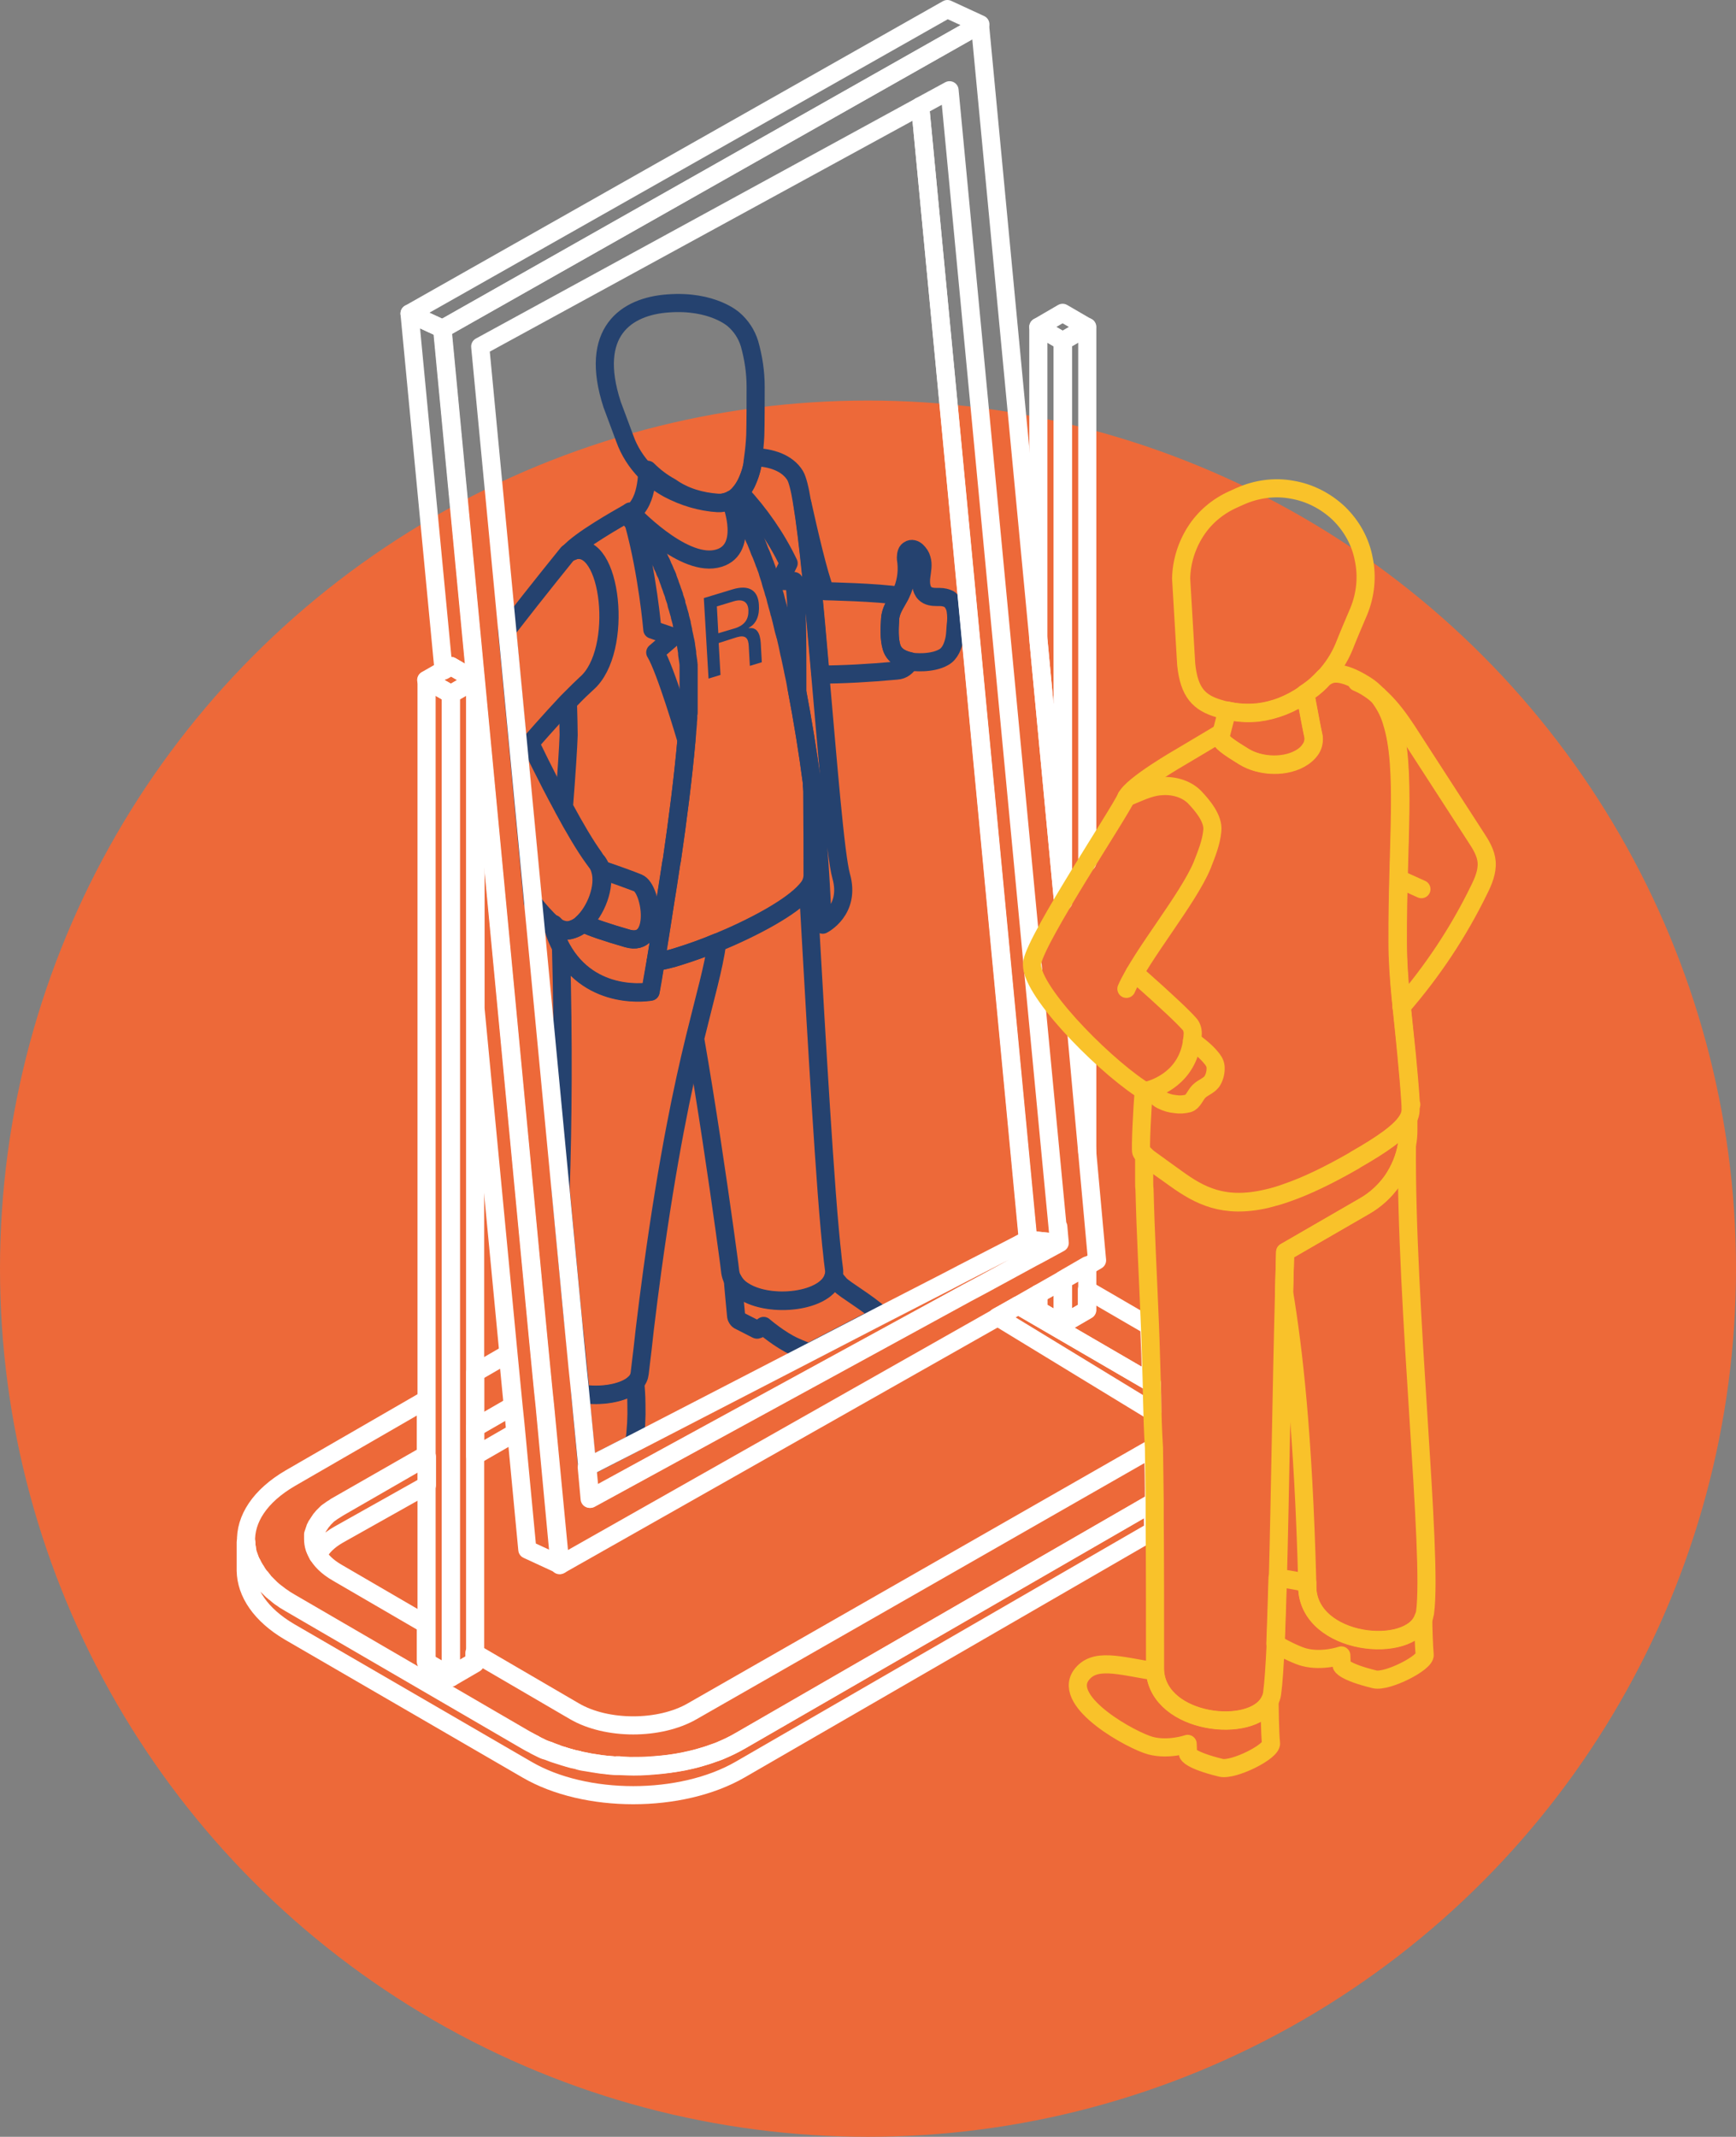 <svg xmlns="http://www.w3.org/2000/svg" xmlns:xlink="http://www.w3.org/1999/xlink" id="Layer_1" x="0px" y="0px" viewBox="0 0 479 589.5" style="enable-background:new 0 0 479 589.5;" xml:space="preserve"><rect x="0" y="0" width="479" height="589.5" fill="#808080" stroke="none"/><style type="text/css">	.st0{fill:#ED6939;}	.st1{fill:none;stroke:#25426F;stroke-width:5;stroke-linecap:round;stroke-linejoin:round;}	.st2{fill:none;stroke:#FFFFFF;stroke-width:5;stroke-linecap:round;stroke-linejoin:round;}	.st3{fill:none;stroke:#F9C22A;stroke-width:5;stroke-linecap:round;stroke-linejoin:round;}	.st4{fill:#25426F;}</style><circle class="st0" cx="239.5" cy="350" r="239.5"></circle><path class="st1" d="M227.7,163.1c0,0,14.7,0.3,20.6,1.3c-1.1,2.1-2.6,4-2.7,6.5c-0.1,2.5-0.3,5.3,0.4,7.7c0.9,3,4.1,3.6,5.1,3.8 c-0.8,1.5-2,2.5-3.7,2.6c-7.5,0.7-15.1,1.1-21,1.1c-1.6-18.6-3.3-37.1-5-47.2C223,146.1,225.9,158.8,227.7,163.1z"></path><path class="st1" d="M161.7,188.6c-1.1,1-2.7,2.6-4.5,4.4l-0.8,0.8c-4.7,5-10.1,11.2-10.1,11.2s4.2,8.9,9,17.7l0.2,0.4 c2.8,5.2,5.8,10.3,8.2,13.6c0.3,0.4,0.6,0.8,0.8,1.1c0.5,0.6,0.9,1.4,1.1,2.2c1.4,4.6-1.3,11.5-5,14.8c-1,1-2.3,1.6-3.7,1.9 c-0.8,0.1-1.6,0-2.4-0.3c-0.5-0.2-1-0.6-1.5-0.9c-0.2-0.2-0.3-0.3-0.5-0.5c-2-1.9-3.8-3.9-5.5-6.1l-7.1-75.1 c8.6-11.1,16.8-21.2,16.8-21.2c0.4-0.3,0.9-0.5,1.3-0.6C168.5,148.4,172,179.7,161.7,188.6z"></path><path class="st1" d="M246,178.5c-0.7-2.3-0.6-5.2-0.4-7.7c0.1-2.4,1.6-4.5,2.7-6.5c0.1-0.2,0.2-0.3,0.3-0.5c1.3-2.7,1.8-5.7,1.5-8.6 c-0.1-0.6-0.2-1.3-0.1-1.9c0-0.3,0.1-0.6,0.2-0.9c0.1-0.3,0.3-0.5,0.6-0.7c0.7-0.5,1.6-0.2,2.2,0.4c0.6,0.6,1.1,1.3,1.3,2.1 c0.5,1.6,0.1,3.2-0.1,4.9c-0.2,1.6-0.1,3.5,1,4.6c0.9,0.9,2.2,1,3.3,1h0.8c0.9,0,1.8,0.2,2.6,0.6c0.5,0.4,0.9,0.8,1.2,1.4 c0.3,0.5,0.5,1.1,0.6,1.8c0.2,1.3,0.2,2.7,0,4.1c-0.1,1.1-0.1,2.2-0.3,3.4c-0.4,2.1-1.2,4.3-3,5.3c-3.3,1.9-8.4,1.4-9.3,1.2H251 C250,182.1,246.9,181.5,246,178.5z"></path><path class="st1" d="M219.3,371.5c-4.1-1.8-8.6-5.7-8.6-5.7s-1.6,1.2-1.9,1l-4.7-2.4c-0.3-0.1-0.5-0.3-0.7-0.6 c-0.2-0.3-0.3-0.6-0.3-0.9c0,0-0.2-2.3-0.5-5.3c-0.1-1.4-0.3-3-0.4-4.6c0.7,1.3,1.7,2.4,2.9,3.1c7.3,4.8,23.1,3,24.9-4 c0.5,0.8,1.1,1.5,1.7,2.2c1.5,1.6,7.3,4.8,11.4,8.5l-19.9,10.3C221.9,372.6,220.6,372.1,219.3,371.5z"></path><path class="st1" d="M175.3,381.5c0.1,1.4,0.3,3.5,0.3,6c0.1,3.5-0.1,7.1-0.6,10.6l-13,6.7l-1.9-20.3 C165.7,385.5,172.5,384.4,175.3,381.5z"></path><path class="st1" d="M205.1,356.2c-1.2-0.8-2.3-1.8-2.9-3.1c0-0.1-0.1-0.1-0.1-0.2c-0.3-0.6-0.5-1.3-0.6-1.9 c-0.3-2.7-0.9-6.8-1.6-12c-1.9-13.6-4.9-34.1-8.1-52.5c2.9-11.9,5.1-19.3,6.1-26.4c9.9-4.1,20.5-9.7,24.6-14.5l0.5-0.6 c0,0.3,0,0.6,0,0.8c0.6,10.4,3,54.8,5.1,83c0.3,4,0.6,7.7,0.9,10.9c0.2,1.8,0.3,3.5,0.5,5c0.2,2.1,0.4,3.9,0.6,5.3 c0.1,0.7,0.1,1.5-0.1,2.2C228.2,359.3,212.4,361,205.1,356.2z"></path><path class="st1" d="M224,215.8c-1.1-8.4-2.5-17-4.2-25.9c0.1,0.4,0.2,0.7,0.2,1.1c0-0.3,0-2.4,0-5.4c0-7.4,0-20.4-0.9-25.3h-3.9 l2.4-4.9c-3.4-7.1-8-13.7-13.4-19.5c0.7-0.8,1.2-1.6,1.7-2.6c1-2.1,1.7-4.3,2-6.6l0.1-0.6c4.6,0.1,9.2,1.5,11.4,5.1 c0.6,1,1.3,3.6,1.9,7.4c1.7,10.1,3.4,28.6,5,47.2c2.2,25,4.2,50.2,5.8,55.9c2.7,9.5-5.1,13.4-5.1,13.4c-0.1-2.2-0.2-4.5-0.3-6.7 c-0.5-10.3-1.3-20.8-2.7-31.7C224.1,216.5,224,216.1,224,215.8z"></path><path class="st1" d="M173.3,141.5c0.4,1.1,0.9,2.1,1.6,3c3.8,13.8,5.1,29.2,5.1,29.2l5.8,2l-5,4.3c2.8,4.5,8.4,23.5,8.6,24.2 c-0.9,10.2-2.4,21.9-4,32.9c0,0.3-0.1,0.7-0.2,1c-0.5,3.6-1,7-1.6,10.3c-1,6.6-2,12.4-2.7,16.9c-0.7,3.9-1.2,6.7-1.4,8.2 c0,0-16.4,3-24.6-12c-0.9-1.7-1.7-3.5-2.2-5.3c0,0,0-0.5,0.1-1.3l0.5,0.5c0.4,0.4,0.9,0.7,1.5,0.9c0.8,0.3,1.6,0.4,2.4,0.3 c1.4-0.3,2.6-0.9,3.7-1.9c2.6,1.2,6.4,2.5,12.3,4.2c9,2.5,6.7-13.8,2.9-15.3c-2.1-0.9-6.6-2.5-10.2-3.7c-0.2-0.8-0.6-1.5-1.1-2.2 c-0.3-0.3-0.6-0.7-0.8-1.1c-2.4-3.3-5.4-8.4-8.2-13.6l-0.2-0.4c0.7-8.8,1.2-16.6,1.3-19.8c0-1.9-0.1-5.2-0.2-9.1l0.8-0.8 c1.7-1.8,3.4-3.4,4.5-4.4c10.3-8.9,6.8-40.2-3.6-36.6c-0.5,0.2-0.9,0.4-1.4,0.6C160,149,170.5,143.1,173.3,141.5L173.3,141.5z"></path><path class="st1" d="M179.5,273.6c0.3-1.4,0.8-4.3,1.4-8.2c2.2-0.4,4.4-0.9,6.5-1.6c3.5-1.1,7-2.3,10.4-3.8 c-1,7.1-3.2,14.5-6.1,26.4c-3.3,13.5-7.4,32.7-11.7,64c-0.7,5.1-1.4,10.6-2.1,16.4c-0.2,1.8-0.4,3.6-0.6,5.4 c-0.3,2.2-0.5,4.4-0.8,6.7c-0.1,0.9-0.5,1.8-1.2,2.5c-2.7,2.9-9.5,4-15.1,3l-0.2-2.1l-0.5-4.8l-0.9-9l-0.6-5.4l-3.3-34.9 c0.6-18.1,0.8-40.7,0.1-66.6C163.1,276.6,179.5,273.6,179.5,273.6z"></path><path class="st1" d="M198.1,138.7c0.6,0,0.9,0,0.9,0c0.2,0,0.4,0,0.6-0.1c0.8-0.1,1.6-0.4,2.3-0.8c0.2-0.1,0.4-0.2,0.6-0.3 c0.3-0.2,0.6-0.4,0.9-0.7c1.3,2.5,2.3,5.1,2.9,7.7l0.1,0.2l0.4,0.8l0.5,1.1l0.3,0.6c0.2,0.4,0.4,0.9,0.6,1.4l0.3,0.6 c0.2,0.5,0.4,1,0.6,1.5l0.2,0.5c0.2,0.6,0.4,1.1,0.7,1.7l0.2,0.5c0.2,0.6,0.5,1.2,0.7,1.9c0.1,0.1,0.1,0.3,0.2,0.4 c0.2,0.7,0.5,1.3,0.7,2l0.1,0.4c0.2,0.7,0.5,1.4,0.7,2.2l0.1,0.4c0.2,0.8,0.5,1.5,0.7,2.3l0.1,0.4c0.3,0.8,0.5,1.6,0.7,2.5l0.1,0.3 c0.2,0.9,0.5,1.7,0.7,2.6c0,0.1,0,0.2,0.1,0.3c0.2,0.9,0.5,1.8,0.7,2.8c0,0.1,0.1,0.2,0.1,0.4c0.2,0.9,0.4,1.8,0.7,2.7 c0,0.1,0,0.2,0.1,0.3c0.4,1.7,0.8,3.4,1.1,5c0.1,0.3,0.1,0.5,0.2,0.8c0.2,1.1,0.5,2.2,0.7,3.3c0.1,0.3,0.1,0.7,0.2,1 c0.3,1.4,0.6,2.7,0.8,4.1l0.1,0.4c1.7,8.9,3.1,17.5,4.2,25.9c0,0.3,0.1,0.7,0.1,1c0.1,10.3,0.1,19.3,0.1,25 c-0.1,1.1-0.5,2.2-1.2,3.1c-0.2,0.2-0.3,0.4-0.5,0.6c-4.1,4.8-14.7,10.4-24.6,14.5c-3.7,1.5-7.3,2.8-10.5,3.8 c-2.1,0.7-4.3,1.2-6.5,1.6c0.8-4.5,1.7-10.3,2.7-16.9c0.5-3.3,1-6.8,1.6-10.3c0-0.3,0.1-0.7,0.2-1c1.6-10.9,3.1-22.7,4-32.9l0.2-2.2 v-0.2c0.1-0.8,0.1-1.6,0.2-2.3v-0.3c0-0.4,0.1-0.7,0.1-1.1c0-0.2,0-0.4,0-0.6c0-0.3,0-0.6,0.1-0.9c0-0.2,0-0.5,0-0.7s0-0.4,0-0.7 c0-0.2,0-0.6,0-0.9v-0.5c0-0.3,0-0.6,0-0.9v-0.4c0-0.3,0-0.7,0-1v-6.5c0-0.2,0-0.5,0-0.7V184c0-0.2,0-0.4,0-0.6 c0-0.3-0.1-0.6-0.1-0.9c-0.1-0.7-0.2-1.4-0.3-2V180c-0.1-0.6-0.2-1.3-0.3-1.9v-0.2c-0.1-0.6-0.2-1.2-0.4-1.8c0-0.1,0-0.1,0-0.2 c-0.1-0.6-0.3-1.2-0.4-1.8c0-0.1,0-0.1,0-0.2c-0.1-0.6-0.3-1.2-0.4-1.8c0-0.1,0-0.1,0-0.2c-0.2-0.6-0.3-1.2-0.5-1.8v-0.2 c-0.2-0.6-0.3-1.1-0.5-1.7v-0.1c-0.2-0.6-0.4-1.1-0.5-1.7c0,0,0,0,0-0.1v-0.1c-0.2-0.6-0.4-1.1-0.6-1.7c0,0,0,0,0-0.1v-0.1 c-0.2-0.6-0.4-1.1-0.6-1.6v-0.1l0,0c-0.2-0.5-0.4-1.1-0.6-1.6v-0.1c-0.2-0.5-0.4-1-0.6-1.6v-0.1c-0.2-0.5-0.4-1-0.7-1.5v-0.1 c-0.2-0.5-0.4-1-0.7-1.5V156c-0.2-0.5-0.4-1-0.7-1.4v-0.1c-0.2-0.5-0.4-0.9-0.7-1.4V153c-0.2-0.4-0.4-0.9-0.7-1.3l0,0 c-0.2-0.4-0.4-0.8-0.6-1.3v-0.1c-0.2-0.4-0.4-0.8-0.6-1.2l0,0l-0.6-1.1l-0.2-0.4c-1.2-1-2.2-2.2-3.2-3.5c-0.7-0.9-1.2-1.9-1.6-3 c0,0,1,0.1,1.1-0.1c2.2-2.2,3-5.2,3.4-8.3c0.1-1,0.2-2,0.3-3.1c1.9,1.9,4,3.5,6.4,4.8C188.9,137.1,193.5,138.4,198.1,138.7"></path><path class="st1" d="M205.9,133.4c-0.5,0.9-1,1.8-1.7,2.6c-0.3,0.3-0.6,0.6-0.9,0.9c-0.3,0.3-0.6,0.5-0.9,0.7l0,0 c-0.2,0.1-0.4,0.2-0.6,0.3c-0.7,0.4-1.5,0.6-2.3,0.8c-0.2,0-0.4,0.1-0.6,0.1c0,0-0.3,0-0.9,0c-4.7-0.3-9.3-1.7-13.5-3.9 c-2.4-1.3-4.5-2.9-6.4-4.8c-2.5-2.6-4.5-5.7-5.7-9.1l-3.5-9.4c-6.5-20,3.8-27.1,15.5-27.9c12.2-0.9,18,4.4,18,4.4 c2.1,1.8,3.6,4.1,4.4,6.7c1.1,3.9,1.7,7.9,1.7,11.9s0,10-0.1,13.4c-0.1,2.1-0.3,4.2-0.6,6.3c0,0.2-0.1,0.4-0.1,0.6 C207.6,129.1,206.9,131.3,205.9,133.4L205.9,133.4z"></path><path class="st1" d="M165.8,239.9c3.6,1.3,8.1,2.9,10.2,3.7c3.7,1.6,6.1,17.9-2.9,15.3c-5.9-1.7-9.7-3-12.3-4.2 C164.5,251.4,167.2,244.5,165.8,239.9z"></path><path class="st2" d="M163.9,486.4c1.2,0.2,2.5,0.4,3.7,0.5C166.4,486.8,165.2,486.6,163.9,486.4z"></path><path class="st2" d="M170.2,487h0.6H170.2z"></path><path class="st2" d="M147.2,481.1l0.5,0.3L147.2,481.1z"></path><path class="st2" d="M149,482l0.6,0.3L149,482z"></path><path class="st2" d="M155.3,484.4l0.6,0.2L155.3,484.4z"></path><path class="st2" d="M150.9,482.8l0.6,0.2L150.9,482.8z"></path><path class="st2" d="M159.4,485.5l0.6,0.2L159.4,485.5z"></path><path class="st2" d="M157.3,485l0.7,0.2C157.8,485.1,157.5,485.1,157.3,485L157.3,485z"></path><path class="st2" d="M317.2,388.9l-42-25.6l1.3-0.7l4.4-2.5l36.3,21.1c0.2,0.1,0.4,0.3,0.6,0.4c0.1,1.7,0.1,6.1,0.1,7.9 C317.7,389.2,317.4,389.1,317.2,388.9z"></path><path class="st2" d="M286.5,90.2l6.7-3.9l6.7,3.9l-6.7,3.9L286.5,90.2z"></path><path class="st2" d="M297,285l5.7,62.7l-2.7,1.6l-5.8,3.3l-1,0.6l-6.7,3.8l-5.6,3.2l-5.7,3.2l-120.8,68.4l-4.1-43.8l-0.5-4.8 l-1.4-14.4L122,90.8l148.4-84l16.1,169.5l6.7,71.2"></path><path class="st2" d="M286.5,282.8L262,24.9l-8.1,4.4L283.6,342l2.9,0.3l5.7,0.6l-0.4-4.5l-2.1-22L286.5,282.8L262,24.9L132.5,95.6 L158,363.2l1.4,14.4l0.5,4.8l3,31.1l103.8-56.7l4.5-2.4l13.6-7.4l1.9-1l5.7-3.1l-0.4-4.5"></path><path class="st2" d="M275.2,363.3l5.7-3.2l-4.4,2.5L275.2,363.3z"></path><path class="st2" d="M122.1,90.7l26.4,278l1.4,14.4l0.5,4.8l4.2,43.8l-9.1-4.2l-3.3-34.8l-0.5-4.8l-1.4-14.4l-9.1-95.3v-90.5 l-6.7-3.9l-2.1,1.2L113,86.5L122.1,90.7z"></path><path class="st2" d="M253.9,29.3l29.8,312.6L253.9,29.3z"></path><path class="st2" d="M131.1,187.6l-6.7,3.9l-1.6-0.9l-5.2-3l4.7-2.7l2.1-1.2L131.1,187.6z"></path><path class="st2" d="M68,425.8v0.5c0,0.2,0,0.4,0.1,0.6c0,0.2,0,0.4,0.1,0.6c0,0.2,0.1,0.4,0.1,0.6s0.1,0.4,0.1,0.5l0.2,0.6 c0.1,0.2,0.1,0.4,0.2,0.5c0.1,0.2,0.1,0.4,0.2,0.6s0.1,0.4,0.2,0.5c0.1,0.2,0.2,0.4,0.3,0.6c0.1,0.2,0.2,0.4,0.2,0.5l0.3,0.6 c0.1,0.2,0.2,0.4,0.3,0.5l0.4,0.6c0.1,0.2,0.2,0.3,0.3,0.5c0.1,0.2,0.3,0.4,0.4,0.6s0.2,0.3,0.4,0.5c0.1,0.2,0.3,0.4,0.5,0.6 s0.3,0.3,0.4,0.5s0.4,0.4,0.5,0.6l0.5,0.5l0.6,0.6l0.5,0.5c0.2,0.2,0.4,0.4,0.7,0.6c0.2,0.2,0.3,0.3,0.5,0.4l0.7,0.6l0.5,0.4 c0.3,0.2,0.6,0.4,0.9,0.6l0.4,0.3c0.5,0.3,1,0.6,1.5,0.9l65.5,38.1c0.5,0.3,1.1,0.6,1.7,0.9l0.5,0.3c0.4,0.2,0.8,0.4,1.2,0.6 l0.6,0.3c0.4,0.2,0.8,0.4,1.3,0.5l0.6,0.2c0.6,0.2,1.2,0.5,1.9,0.7c0.6,0.2,1.3,0.4,1.9,0.6l0.6,0.2c0.5,0.1,0.9,0.3,1.4,0.4 l0.7,0.2c0.5,0.1,0.9,0.2,1.4,0.3l0.6,0.2c0.7,0.2,1.4,0.3,2.1,0.4c0.6,0.1,1.2,0.2,1.8,0.3c1.2,0.2,2.5,0.4,3.7,0.5 c0.8,0.1,1.7,0.2,2.5,0.2h0.6c0.8,0,1.7,0.1,2.5,0.1c2.3,0.1,4.7,0,7-0.2c2.8-0.2,5.6-0.6,8.4-1.1c1.4-0.3,2.8-0.6,4.2-1 s2.7-0.8,4-1.3c0.7-0.2,1.3-0.5,1.9-0.7c1.9-0.8,3.7-1.6,5.5-2.7l114-65.8c0,1.6,0,6,0.1,7.8l-114,65.9c-16.3,9.4-42.7,9.4-58.8,0 l-65.5-38c-8-4.7-12-10.8-12.1-16.9v-7.8C68,425.4,68,425.6,68,425.8L68,425.8z"></path><path class="st2" d="M293.2,247.5l-6.7-71.2V90.2l6.7,3.9V247.5z"></path><path class="st2" d="M286.5,361.4v-4.5l6.7-3.8v12.3L286.5,361.4z"></path><path class="st2" d="M113,86.5l148.4-84l9.1,4.2l-148.4,84L113,86.5z"></path><path class="st2" d="M124.4,191.5v271.3l-6.7-3.9V187.6l5.2,3L124.4,191.5z"></path><path class="st2" d="M175,398.1l48.2-24.9l19.9-10.3l17.9-9.2l4.6-2.4l14-7.2l4-2.1l2.9,0.3l5.7,0.6l-5.7,3.1l-1.9,1l-13.6,7.4 l-4.5,2.4l-103.8,56.7l-0.8-8.7L175,398.1z"></path><path class="st2" d="M142.2,395.2l-11.1,6.4v-7.8l10.4-6L142.2,395.2z"></path><path class="st2" d="M280.9,360.1l5.6-3.2v4.5l6.7,3.9l6.7-3.9v-5.6l17.2,10c0.2,4.7,0.4,9.8,0.5,15.7c-0.2-0.1-0.4-0.3-0.6-0.4 L280.9,360.1z"></path><path class="st2" d="M93.4,423.4c-2.8,1.6-4.7,3.5-5.7,5.6c-0.2-0.4-0.4-0.9-0.6-1.3c-0.3-0.8-0.4-1.7-0.4-2.6v-0.6 c0-0.1,0-0.2,0-0.3c0-0.1,0-0.2,0-0.3c0-0.1,0.1-0.2,0.1-0.3c0-0.1,0-0.2,0.1-0.3c0-0.1,0-0.2,0.1-0.3l0.1-0.3 c0-0.1,0.1-0.2,0.1-0.3c0-0.1,0.1-0.2,0.1-0.3l0.2-0.3l0.1-0.3l0.2-0.3c0.1-0.1,0.1-0.2,0.2-0.3c0.1-0.1,0.1-0.2,0.2-0.3l0.2-0.3 l0.2-0.3c0.1-0.1,0.1-0.2,0.2-0.3l0.3-0.3l0.2-0.3c0.1-0.1,0.2-0.2,0.3-0.3l0.3-0.3c0.1-0.1,0.2-0.2,0.3-0.3l0.3-0.3l0.4-0.3 l0.3-0.2l0.4-0.3l0.3-0.2l0.5-0.3l0.3-0.2l0.8-0.5l24.3-14v7.8L93.4,423.4z"></path><path class="st2" d="M198.9,482.9c-0.6,0.3-1.3,0.5-1.9,0.7c-1.3,0.5-2.7,0.9-4.1,1.3c-1.4,0.4-2.8,0.7-4.2,1 c-2.8,0.6-5.6,0.9-8.4,1.1c-2.3,0.2-4.6,0.2-7,0.2c-0.8,0-1.7-0.1-2.5-0.1h-0.6c-0.8-0.1-1.7-0.1-2.5-0.2c-1.2-0.1-2.5-0.3-3.7-0.5 c-0.6-0.1-1.2-0.2-1.8-0.3l-2.1-0.4l-0.6-0.2c-0.5-0.1-0.9-0.2-1.4-0.3l-0.7-0.2c-0.5-0.1-0.9-0.3-1.4-0.4l-0.6-0.2 c-0.7-0.2-1.3-0.4-1.9-0.6c-0.6-0.2-1.3-0.5-1.9-0.7c-0.2-0.1-0.4-0.2-0.6-0.2l-1.3-0.5L149,482c-0.4-0.2-0.8-0.4-1.2-0.6l-0.5-0.3 c-0.6-0.3-1.1-0.6-1.7-0.9l-65.5-38.1c-0.5-0.3-1-0.6-1.5-0.9l-0.4-0.3c-0.3-0.2-0.6-0.4-0.9-0.6l-0.5-0.4c-0.3-0.2-0.5-0.4-0.8-0.6 l-0.5-0.4c-0.2-0.1-0.4-0.4-0.7-0.6c-0.2-0.2-0.3-0.3-0.5-0.5l-0.6-0.6l-0.5-0.5c-0.2-0.2-0.4-0.4-0.5-0.6l-0.4-0.5 c-0.1-0.2-0.3-0.4-0.5-0.6s-0.2-0.3-0.4-0.5c-0.1-0.2-0.3-0.4-0.4-0.6s-0.2-0.3-0.3-0.5l-0.4-0.6c-0.1-0.2-0.2-0.4-0.3-0.5l-0.3-0.6 c-0.1-0.2-0.2-0.4-0.3-0.5c-0.1-0.2-0.2-0.4-0.3-0.6c-0.1-0.2-0.1-0.4-0.2-0.5c-0.1-0.2-0.2-0.4-0.2-0.6l-0.2-0.5 c-0.1-0.2-0.1-0.4-0.2-0.6c0-0.2-0.1-0.4-0.1-0.5c0-0.2-0.1-0.4-0.1-0.6s0-0.4-0.1-0.6c0-0.2-0.1-0.4-0.1-0.6s0-0.4,0-0.6 c-0.3-6.4,3.8-12.8,12.2-17.7l37.4-21.6v15.2l-24.3,13.9c-0.3,0.2-0.6,0.3-0.8,0.5l-0.3,0.2l-0.5,0.3l-0.3,0.2 c-0.1,0.1-0.3,0.2-0.4,0.3l-0.3,0.2l-0.4,0.3l-0.3,0.3l-0.3,0.3l-0.3,0.3l-0.3,0.3l-0.2,0.3c-0.1,0.1-0.2,0.2-0.3,0.3l-0.2,0.3 l-0.2,0.3l-0.2,0.3c-0.1,0.1-0.1,0.2-0.2,0.3s-0.1,0.2-0.2,0.3c-0.1,0.1-0.1,0.2-0.2,0.3c-0.1,0.1-0.1,0.2-0.1,0.3 c-0.1,0.1-0.1,0.2-0.2,0.3c0,0.1-0.1,0.2-0.1,0.3c0,0.1-0.1,0.2-0.1,0.3l-0.1,0.3c0,0.1,0,0.2-0.1,0.3c0,0.1,0,0.2-0.1,0.3l-0.1,0.3 c0,0.1,0,0.2,0,0.3c0,0.1,0,0.2,0,0.3c0,0.1,0,0.2,0,0.3v0.3c0,0.9,0.1,1.7,0.4,2.6c0.2,0.5,0.4,0.9,0.6,1.3c1,2,2.9,3.9,5.7,5.5 l24.4,14.2v10.3l6.7,3.9l6.7-3.9V456l27.6,16.1c8.9,5.2,23.5,5.2,32.5,0L317.1,400c0.4-0.2,0.8-0.5,1.1-0.7 c0.1,4.7,0.2,9.7,0.2,15.1l-114,65.8C202.6,481.2,200.8,482.1,198.9,482.9L198.9,482.9z"></path><path class="st2" d="M145.6,480.2c0.5,0.3,1.1,0.6,1.7,0.9C146.7,480.8,146.1,480.5,145.6,480.2z"></path><path class="st2" d="M149.6,482.3c0.4,0.2,0.8,0.4,1.3,0.5C150.5,482.6,150.1,482.5,149.6,482.3z"></path><path class="st2" d="M170.8,487.1c0.8,0,1.7,0.1,2.5,0.1C172.5,487.2,171.6,487.2,170.8,487.1z"></path><path class="st2" d="M167.7,486.9c0.8,0.1,1.7,0.2,2.5,0.2C169.3,487,168.5,487,167.7,486.9z"></path><path class="st2" d="M160.1,485.7c0.7,0.2,1.4,0.3,2.1,0.4C161.4,485.9,160.7,485.8,160.1,485.7z"></path><path class="st2" d="M158,485.2l1.4,0.3L158,485.2z"></path><path class="st2" d="M155.9,484.6l1.4,0.4C156.8,484.9,156.4,484.7,155.9,484.6z"></path><path class="st2" d="M147.8,481.4c0.4,0.2,0.8,0.4,1.2,0.6C148.6,481.8,148.2,481.6,147.8,481.4z"></path><path class="st2" d="M151.5,483c0.6,0.2,1.2,0.5,1.9,0.7C152.7,483.6,152.1,483.3,151.5,483L151.5,483z"></path><path class="st2" d="M153.4,483.8c0.6,0.2,1.3,0.4,1.9,0.6C154.6,484.2,154,484,153.4,483.8z"></path><path class="st2" d="M293.4,248.7l-0.1-1.2V94.1l6.7-3.9v147.7"></path><path class="st2" d="M300,288.1v29.7"></path><path class="st2" d="M141.5,387.9l-10.4,6v-15.2l9-5.2L141.5,387.9z"></path><path class="st2" d="M300,361.4l-6.7,3.9V353l1-0.6l5.7-3.3V361.4z"></path><path class="st2" d="M131.1,187.6v271.3l-6.7,3.9V191.5L131.1,187.6z"></path><path class="st3" d="M381.2,193.1l0.1,0.1c-0.3-0.5-0.6-0.9-1-1.3C380.6,192.3,381,192.7,381.2,193.1L381.2,193.1z"></path><path class="st3" d="M389.4,304.7h-0.1c-0.3-4.8-0.7-9.2-1.1-13.4c-1.2-12-2.5-21.6-2.5-31.6c-0.1-27,2.4-47.8-1.5-60.4"></path><path class="st3" d="M360.7,436.7v1.3c0.4,15.9,28.4,18.8,32,8.4c0,2.4,0.2,8.3,0.4,10.1c0.3,2.2-10.3,7.6-13.8,6.8 c-8.6-2.1-9.1-3.8-9.1-3.8l-0.1-2.8c0,0-5.2,1.8-10.2,0.5c-1.6-0.4-4.7-1.8-8-3.7c0.2-5.2,0.4-11.3,0.6-18.2 C355,435.6,357.7,436.1,360.7,436.7z"></path><path class="st3" d="M350.2,469.5c0,0.1,0.1,0.2,0.1,0.3c0,0,0.1,8.9,0.4,11.1c0.3,2.3-10.3,7.6-13.8,6.8c-8.6-2.1-9.1-3.8-9.1-3.8 l-0.1-2.8c0,0-5.2,1.8-10.2,0.5s-24.5-11.9-19.2-19.4c3.6-5,10.4-2.7,20.4-1.1C319.8,475.7,345.3,478.6,350.2,469.5z"></path><path class="st3" d="M360.7,437.9v-1.3c-1.1-41.4-3.8-64.3-6.4-80.1c0.1-3.8,0.2-7.5,0.3-11.1l21.8-12.6c3.1-1.8,5.7-4.2,7.8-7.1 c2-2.9,3.4-6.2,4-9.8c-0.4,44,7.2,112.9,5,129c-0.1,0.5-0.2,0.9-0.3,1.3C389.1,456.8,361.1,453.8,360.7,437.9z"></path><path class="st3" d="M347.1,196.6c4.7-0.6,9.2-2.4,13.1-5.1l1.3,6.9l0.5,2.6l0.5,2.4c0.1,1.3-0.2,2.6-1,3.6 c-0.5,0.7-1.2,1.3-1.9,1.8c-4.5,3.1-11.7,2.8-16.3,0c-4.5-2.8-6.5-4.2-6.6-5.4c0,0,0.1-0.4,0.3-1.1c0.3-1.3,1-3.7,1.6-6.3 C341.3,196.7,344.2,196.9,347.1,196.6L347.1,196.6z"></path><path class="st3" d="M317.9,386.6c0-1.8-0.1-3.5-0.1-5.1c-0.2-5.8-0.3-11-0.5-15.7c-0.6-15-1.2-25.2-1.5-37.6 c-0.1-0.8-0.1-1.6-0.1-2.4v-2.4v-0.1c0-1.6,0-3.2,0-4.9c0.5,0.5,1,1,1.6,1.4c1.6,1.2,3.9,2.8,7.2,5.2c6.6,4.8,13.2,8.4,25.1,5.6 c1.9-0.4,3.8-1,5.7-1.7c5.2-1.8,11.3-4.7,18.6-8.9l0.1-0.1c7.7-4.4,12.3-7.7,14.3-10.7l0.1-0.1c0.1-0.1,0.2-0.3,0.2-0.4v3 c0,1.4-0.1,2.8-0.4,4.2c-0.6,3.5-2,6.8-4,9.8c-2,2.9-4.7,5.4-7.8,7.1l-21.8,12.6c-0.1,3.6-0.2,7.3-0.3,11.1 c-0.7,26.3-1.1,56.2-1.7,78.7c-0.2,6.8-0.4,13-0.6,18.2c-0.3,6.2-0.6,10.9-1,13.8c-0.1,0.8-0.4,1.5-0.7,2.2 c-4.8,9.1-30.4,6.3-31.6-8.2c0-0.3,0-0.7,0-1c0-15.7,0-29.1-0.1-40.7c0-1.7,0-3.4,0-5c-0.1-5.4-0.1-10.4-0.2-15.1 C318.1,394.7,318,390.6,317.9,386.6z"></path><path class="st3" d="M310.8,220c1.4-3.4,15.2-11.3,15.2-11.3c4-2.4,7.6-4.5,10.9-6.5l-0.3,1.1c0.1,1.2,2.1,2.7,6.6,5.4 c4.5,2.8,11.8,3.1,16.3,0c0.7-0.5,1.4-1.1,1.9-1.9c0.8-1,1.1-2.3,1-3.6l-0.5-2.4l-0.5-2.6l-1.3-6.9l0.9-0.6c1.6-1.1,3-2.4,4.3-3.8 l1-0.5c0.8-0.4,3.4-1.9,10.5,2.6c1.3,0.8,2.4,1.8,3.4,2.9c0.4,0.4,0.7,0.8,1,1.3c1.3,1.9,2.3,4,2.9,6.2c3.9,12.5,1.4,33.4,1.5,60.4 c0,10,1.4,19.5,2.5,31.6c0.4,4.1,0.8,8.6,1.1,13.4v0.8c0.1,1.2-0.2,2.3-0.8,3.3c-0.1,0.1-0.2,0.3-0.2,0.4l-0.1,0.1 c-2,3-6.6,6.3-14.3,10.7l-0.1,0.1c-7.3,4.2-13.4,7.1-18.6,8.9c-1.9,0.7-3.8,1.2-5.7,1.7c-11.8,2.7-18.5-0.9-25.1-5.6 c-3.3-2.4-5.6-3.9-7.2-5.2c-0.6-0.4-1.1-0.9-1.6-1.4l0,0l-0.1-0.1c-0.2-0.2-0.4-0.4-0.5-0.7c-0.3-0.5,0.3-13.2,0.7-16.6"></path><path class="st3" d="M313.1,268.4c9.6,8.5,13.5,12.3,15,14c0.7,0.7,1,1.7,1,2.7c-0.4,11-8.6,14.6-11.9,15.6 c-0.4,0.1-0.9,0.2-1.3,0.1s-0.8-0.2-1.2-0.5c-11.5-7.7-31.1-27.9-29.9-34.8c1.3-7.1,24.4-41.7,26-45.6"></path><path class="st3" d="M361,190.8c-0.3,0.2-0.6,0.4-0.9,0.6c-4.2,2.9-8.5,4.6-13.1,5.1c-2.9,0.3-5.8,0.1-8.6-0.5 c-0.7-0.1-1.3-0.3-2-0.5c-5.5-1.6-8.3-4.4-9.1-12.2l-1.4-23.7c0.1-4.6,1.5-9.1,4-13s6.1-6.9,10.3-8.8l2-0.9c4.5-2,9.5-2.7,14.3-1.8 c4.8,0.8,9.3,3.1,12.9,6.5c3.5,3.4,6,7.8,6.9,12.7c1,4.8,0.5,9.8-1.4,14.4c-1.5,3.5-2.9,6.8-4,9.6c-1.3,3.2-3.2,6.1-5.6,8.7 C364.1,188.4,362.6,189.7,361,190.8L361,190.8z"></path><path class="st3" d="M374.4,188.2c6.9,2.9,11.4,9.5,15.4,15.8l17.4,26.9c1.4,2.1,2.8,4.4,3,6.9c0.2,2.7-0.9,5.3-2.1,7.7 c-5.7,11.7-12.9,22.5-21.4,32.3"></path><path class="st3" d="M386,242.5l6.2,2.8"></path><path class="st3" d="M310.8,220c3.1-1.2,6.2-2.9,9.5-3.1c3.3-0.3,6.8,0.6,9.2,2.9c2.3,2.4,5.4,6.1,5,9.4c-0.3,3.3-1.6,6.4-2.8,9.5 c-3.9,9.4-16.8,24.8-20.9,34.1"></path><path class="st3" d="M328.9,287.1c1.8,1.4,3.7,2.8,5.1,4.5c0.7,0.8,1.3,1.6,1.4,2.7c0.1,1.3-0.2,2.6-0.8,3.7 c-0.8,1.5-2.6,1.9-3.8,3.1c-1,1-1.6,2.9-2.9,3.3c-1.2,0.3-2.4,0.4-3.6,0.2c-1.3-0.1-2.6-0.5-3.8-1.1c-0.6-0.3-1.1-0.7-1.5-1.2 s-0.7-1.1-0.9-1.7"></path><path class="st1" d="M174.2,141.4c0,0,13.7,14.7,23.3,12.8s4.3-15.5,4.3-15.5"></path><path class="st4" d="M195.5,187.2l3.3-1l-0.5-8.8l5-1.6c2.4-0.7,3.2,0.2,3.3,2.5l0.3,5.4l3.3-1l-0.3-5.4c-0.2-2.7-1.1-4.3-3.3-4 v-0.1c2.1-1.1,3-3.4,2.8-6.3c-0.2-4-2.7-5.7-7.3-4.3l-7.9,2.4L195.5,187.2z M198.2,174.7l-0.4-7.4l4.6-1.4c2.6-0.8,4,0.2,4.1,2.4 c0.1,2.4-0.9,4.1-3.6,5L198.2,174.7z"></path></svg>